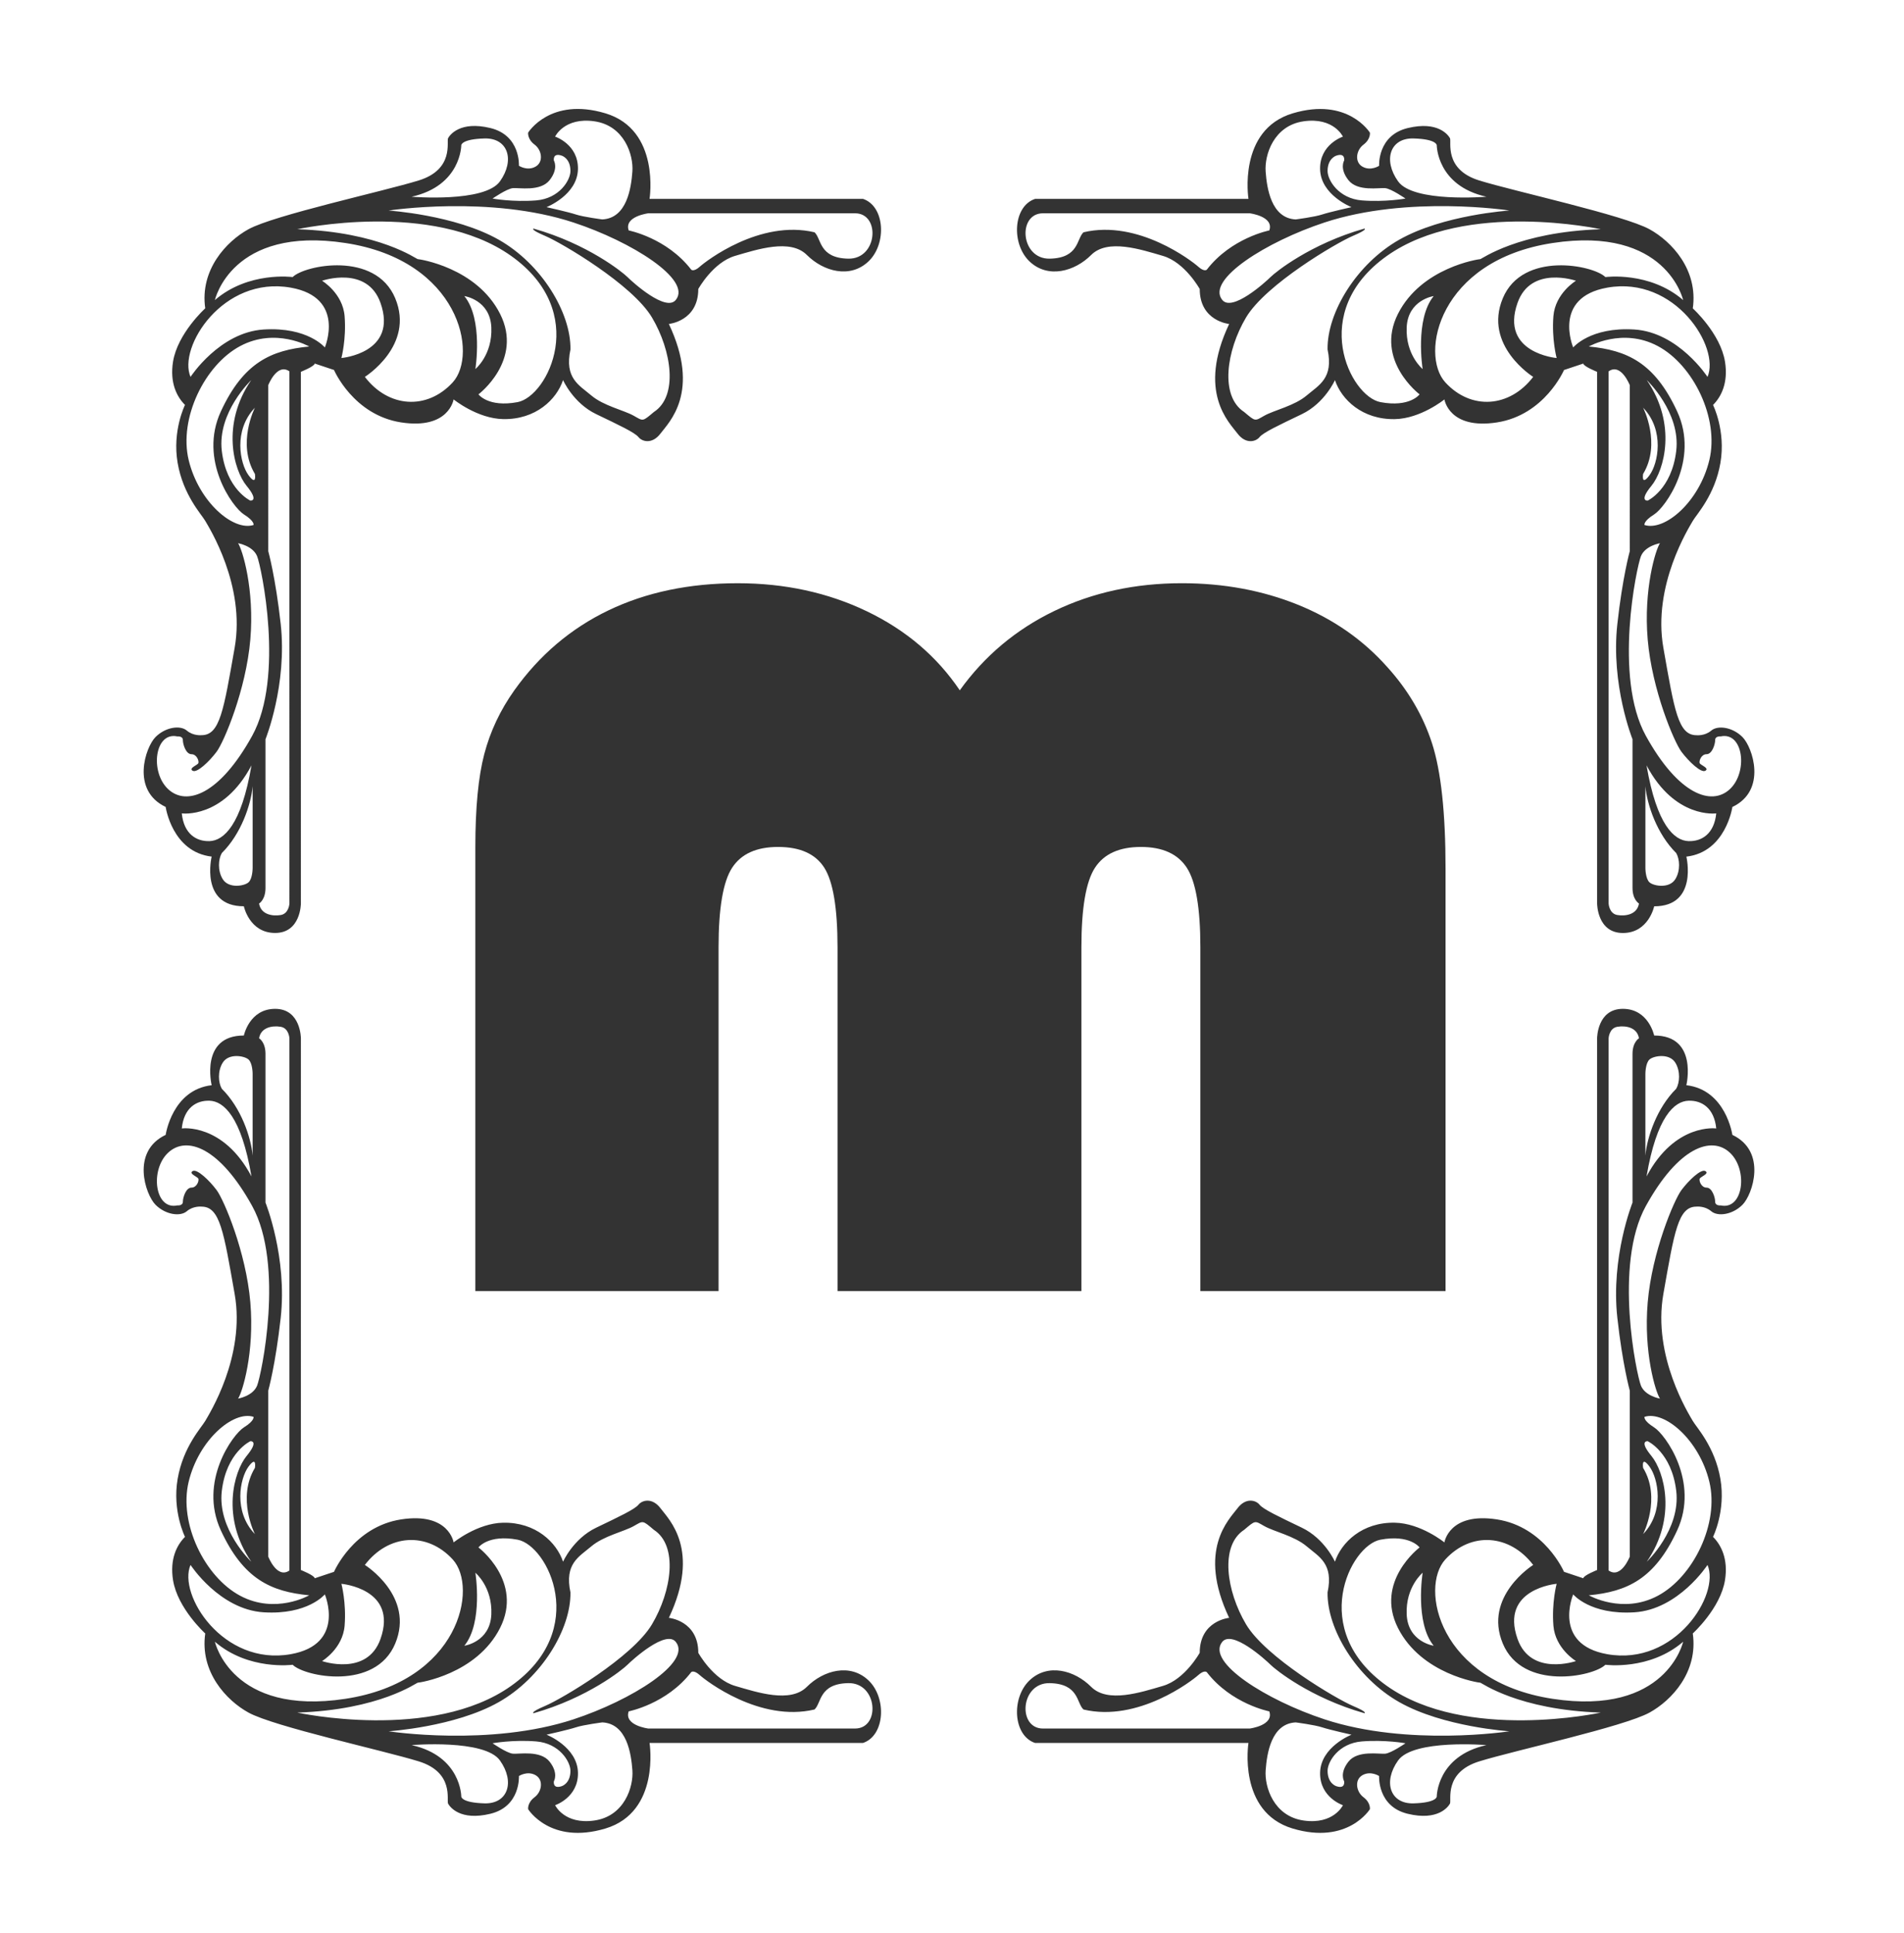 <?xml version="1.0" encoding="utf-8"?>
<!-- Generator: Adobe Illustrator 16.0.3, SVG Export Plug-In . SVG Version: 6.00 Build 0)  -->
<!DOCTYPE svg PUBLIC "-//W3C//DTD SVG 1.1//EN" "http://www.w3.org/Graphics/SVG/1.1/DTD/svg11.dtd">
<svg version="1.1" id="レイヤー_1" xmlns="http://www.w3.org/2000/svg" xmlns:xlink="http://www.w3.org/1999/xlink" x="0px"
	 y="0px" width="145.256px" height="147.487px" viewBox="0 0 145.256 147.487" enable-background="new 0 0 145.256 147.487"
	 xml:space="preserve" fill="#333333">
<g>
	<g>
		<path d="M36.264,98.495V64.612c0-2.991,0.227-5.353,0.681-7.084c0.454-1.731,1.218-3.353,2.294-4.866
			c1.916-2.689,4.311-4.722,7.185-6.101c2.874-1.378,6.16-2.067,9.857-2.067c3.597,0,6.883,0.715,9.857,2.143
			c2.975,1.429,5.336,3.437,7.084,6.025c1.882-2.622,4.286-4.639,7.21-6.051c2.924-1.412,6.168-2.118,9.73-2.118
			c3.193,0,6.144,0.547,8.85,1.639c2.705,1.093,4.982,2.681,6.832,4.765c1.58,1.748,2.715,3.681,3.403,5.798s1.034,5.312,1.034,9.58
			v32.219H91.576V72.276c0-2.991-0.345-5.017-1.033-6.076c-0.689-1.059-1.857-1.588-3.504-1.588c-1.648,0-2.816,0.529-3.505,1.588
			c-0.689,1.059-1.034,3.084-1.034,6.076v26.219H63.895V72.276c0-2.991-0.336-5.017-1.008-6.076
			c-0.673-1.059-1.849-1.588-3.53-1.588c-1.647,0-2.815,0.529-3.504,1.588c-0.689,1.059-1.034,3.084-1.034,6.076v26.219H36.264z"/>
	</g>
	<g>
		<path d="M65.836,15.171H49.554c0,0,0.843-5.263-3.368-6.527c-4.211-1.263-5.895,1.474-5.895,1.474s-0.071,0.492,0.491,0.913
			c0.562,0.421,0.701,1.333,0.069,1.684c-0.632,0.351-1.263-0.07-1.263-0.07s0.141-2.316-2.176-2.877
			c-2.315-0.562-3.092,0.528-3.228,0.771c-0.137,0.244,0.49,2.387-2.246,3.229c-2.737,0.842-11.036,2.646-12.983,3.72
			c-1.672,0.92-3.719,3.087-3.298,6.034c0,0-2.112,1.912-2.457,4.071c-0.255,1.6,0.281,2.667,0.913,3.297
			c0,0-0.983,1.965-0.562,4.422c0.421,2.456,1.824,3.93,2.105,4.421c0.28,0.492,3.088,4.913,2.245,9.685
			c-0.842,4.773-1.122,6.667-2.526,6.667c0,0-0.631,0.07-1.123-0.351c-0.49-0.421-1.613-0.281-2.386,0.492
			c-0.771,0.771-1.895,4.07,0.772,5.333c0,0,0.49,3.438,3.509,3.789c0,0-0.912,3.79,2.456,3.79c0,0,0.421,2.035,2.386,2.035
			s1.965-2.246,1.965-2.246V28.365c0,0,1.053-0.421,1.053-0.632l1.474,0.492c0,0,1.475,3.438,5.123,4
			c3.649,0.561,4.001-1.755,4.001-1.755s1.808,1.465,3.777,1.502c2.494,0.048,4.083-1.502,4.573-2.976c0,0,0.772,1.754,2.527,2.597
			c1.754,0.842,2.947,1.403,3.228,1.754c0.28,0.351,1.053,0.561,1.685-0.281c0.632-0.842,3.088-3.158,0.632-8.352
			c0,0,2.245-0.21,2.245-2.667c0,0,1.123-2.035,2.808-2.527c1.684-0.491,4.21-1.333,5.474-0.07c1.263,1.263,3.299,1.825,4.702,0.492
			C67.661,18.61,67.52,15.733,65.836,15.171z M45.343,9.253c2.293,0.328,2.995,2.573,2.901,3.837
			c-0.094,1.263-0.421,3.556-2.293,3.649c0,0-1.45-0.188-2.011-0.375c-0.562-0.187-2.246-0.562-2.246-0.562s2.365-0.926,2.398-2.909
			c0.031-1.887-1.743-2.471-1.743-2.471S43.051,8.926,45.343,9.253z M41.928,13.745c0.702-0.889,0.328-1.497,0.328-1.497
			s-0.112-0.612,0.59-0.377c0,0,0.672,0.192,0.673,1.172c0.001,0.703-0.842,2.105-2.62,2.246c-1.777,0.14-3.321-0.141-3.321-0.141
			s1.076-0.748,1.544-0.795C39.589,14.307,41.227,14.634,41.928,13.745z M35.191,11.078c0,0,0-0.468,1.778-0.515
			c1.777-0.047,2.339,1.638,1.17,3.275c-1.17,1.638-6.737,1.17-6.737,1.17C35.191,14.166,35.191,11.078,35.191,11.078z
			 M13.869,62.051c0,0,3.144,0.441,5.317-3.663c-0.776,4.563-2.12,5.747-3.208,5.779C14.976,64.196,14.027,63.617,13.869,62.051z
			 M18.957,67.314c-0.315,0.281-1.509,0.491-1.965-0.246c-0.4-0.648-0.34-1.527-0.069-1.992c1.469-1.452,2.225-3.689,2.351-5.098
			v6.247C19.273,66.227,19.273,67.033,18.957,67.314z M19.238,56.133c-2.48,4.491-5.006,5.38-6.409,4.07
			c-1.404-1.31-1.03-4.398,0.701-4.023c0,0,0.421-0.047,0.421,0.281c0,0.327,0.233,1.076,0.654,1.076
			c0.422,0,0.608,0.561,0.516,0.702c-0.094,0.14-0.749,0.374-0.422,0.561c0.328,0.188,1.264-0.702,1.825-1.45
			c0.562-0.749,2.246-4.726,2.573-8.562c0.327-3.836-0.608-6.878-0.936-7.346c0,0,1.122,0.188,1.45,0.983
			C19.939,43.22,21.717,51.641,19.238,56.133z M18.957,36.249c-0.654-0.889-1.169-3.416,0.491-5.147c0,0-1.403,2.737,0,5.054
			C19.448,36.156,19.612,37.137,18.957,36.249z M19.097,38.19c0,0-1.824-0.842-2.176-3.79c-0.351-2.947,2.246-5.403,2.246-5.403
			c-2.316,3.368-1.334,6.877-0.352,8.07C19.799,38.261,19.097,38.19,19.097,38.19z M22.08,68.929c0,0-0.035,0.771-0.666,0.877
			c-0.632,0.105-1.51-0.035-1.649-0.877c0,0,0.49-0.281,0.49-1.193V56.395c0,0,1.673-4.158,1.159-8.8
			c-0.395-3.561-0.948-5.544-0.948-5.544V29.383c0,0,0.667-1.72,1.614-1.053V68.929z M16.851,31.383
			c-1.72,3.719,0.913,7.333,1.755,7.86c0.842,0.526,0.736,0.807,0.736,0.807c-1.544,0.491-4.175-1.755-4.947-4.948
			c-0.771-3.193,1.229-7.263,3.93-8.702c2.702-1.439,5.264,0.034,5.264,0.034C20.676,26.716,18.571,27.664,16.851,31.383z
			 M24.782,26.506c0,0-1.299-1.579-4.667-1.369c-3.368,0.211-5.579,3.615-5.579,3.615c-0.982-2.246,2.466-7.73,7.649-6.808
			C26.398,22.694,24.782,26.506,24.782,26.506z M26.045,27.313c0,0,0.385-1.438,0.245-3.193c-0.141-1.755-1.72-2.702-1.72-2.702
			s3.438-1.193,4.456,1.684C30.384,26.938,26.045,27.313,26.045,27.313z M34.537,29.172c-1.966,2.141-4.913,1.93-6.702-0.421
			c0,0,3.824-2.387,2.315-6c-1.509-3.615-6.912-2.527-7.824-1.614c0,0-3.369-0.456-5.931,1.754c0,0,1.264-5.684,9.966-4.351
			C35.063,19.874,36.501,27.032,34.537,29.172z M36.267,28.154c0,0,0.608-3.789-0.842-5.567c0,0,1.965,0.281,2.059,2.385
			C37.578,27.079,36.267,28.154,36.267,28.154z M39.487,30.677c-2.246,0.421-2.985-0.592-2.985-0.592s3.438-2.598,1.649-6.141
			c-1.79-3.545-6.176-4.176-6.281-4.176s-2.877-2.07-9.193-2.28c0,0,10.281-2.247,16.316,2.034S41.791,30.246,39.487,30.677z
			 M51.566,22.868c-0.748,0.982-3.321-1.357-3.696-1.731c-0.373-0.374-3.041-2.527-7.157-3.696c0,0-0.328,0.047,0.889,0.562
			c1.217,0.515,6.644,3.696,8.141,6.223c1.497,2.526,2.012,5.989,0.141,7.205c-0.89,0.748-0.796,0.702-1.544,0.281
			c-0.749-0.421-2.293-0.749-3.229-1.543c-0.936-0.796-2.059-1.31-1.591-3.509c0.047-2.808-2.214-6.528-5.474-8.375
			c-3.345-1.895-8.398-2.223-8.398-2.223s7.72-1.192,14.106,0.913C48.184,18.434,52.783,21.324,51.566,22.868z M64.713,19.733
			c-2.246-0.047-2.037-1.53-2.573-2.012c-4.166-0.989-8.281,2.198-8.749,2.62c-0.468,0.421-0.655,0.234-0.655,0.234
			c-1.871-2.433-4.772-2.995-4.772-2.995c-0.374-1.076,1.497-1.309,1.497-1.309h15.768C67.193,16.271,66.959,19.78,64.713,19.733z"
			/>
		<path d="M78.543,19.944c1.403,1.333,3.438,0.771,4.701-0.492c1.264-1.264,3.79-0.421,5.475,0.07
			c1.684,0.492,2.808,2.527,2.808,2.527c0,2.456,2.245,2.667,2.245,2.667c-2.456,5.194,0,7.51,0.632,8.352
			c0.631,0.841,1.403,0.631,1.684,0.281c0.282-0.351,1.475-0.913,3.229-1.754c1.754-0.843,2.526-2.597,2.526-2.597
			c0.491,1.473,2.08,3.024,4.574,2.976c1.97-0.038,3.777-1.502,3.777-1.502s0.351,2.316,3.999,1.755c3.65-0.562,5.125-4,5.125-4
			l1.473-0.492c0,0.211,1.052,0.632,1.052,0.632v40.563c0,0,0,2.246,1.967,2.246c1.964,0,2.386-2.035,2.386-2.035
			c3.368,0,2.456-3.79,2.456-3.79c3.018-0.351,3.51-3.789,3.51-3.789c2.667-1.264,1.543-4.562,0.771-5.333
			c-0.771-0.773-1.894-0.913-2.385-0.492c-0.492,0.421-1.123,0.351-1.123,0.351c-1.403,0-1.686-1.894-2.527-6.667
			c-0.842-4.771,1.965-9.193,2.245-9.685c0.282-0.491,1.686-1.965,2.106-4.421c0.421-2.457-0.562-4.422-0.562-4.422
			c0.631-0.631,1.167-1.698,0.913-3.297c-0.347-2.159-2.458-4.071-2.458-4.071c0.422-2.947-1.625-5.114-3.298-6.034
			c-1.947-1.074-10.245-2.878-12.982-3.72c-2.737-0.842-2.11-2.985-2.245-3.229c-0.137-0.243-0.913-1.333-3.229-0.771
			c-2.316,0.562-2.176,2.877-2.176,2.877s-0.631,0.421-1.264,0.07c-0.631-0.351-0.491-1.263,0.071-1.684
			c0.562-0.421,0.49-0.913,0.49-0.913s-1.685-2.737-5.895-1.474c-4.211,1.264-3.369,6.527-3.369,6.527H78.964
			C77.28,15.733,77.14,18.61,78.543,19.944z M102.451,10.423c0,0-1.774,0.584-1.742,2.471c0.032,1.983,2.397,2.909,2.397,2.909
			s-1.685,0.375-2.246,0.562c-0.561,0.187-2.013,0.375-2.013,0.375c-1.87-0.094-2.198-2.386-2.291-3.649
			c-0.094-1.264,0.608-3.509,2.899-3.837C101.75,8.926,102.451,10.423,102.451,10.423z M105.679,14.353
			c0.467,0.047,1.544,0.795,1.544,0.795s-1.544,0.281-3.322,0.141c-1.778-0.141-2.621-1.543-2.62-2.246
			c0.002-0.98,0.673-1.172,0.673-1.172c0.702-0.234,0.591,0.377,0.591,0.377s-0.375,0.607,0.328,1.497
			C103.575,14.634,105.211,14.307,105.679,14.353z M113.398,15.008c0,0-5.566,0.467-6.736-1.17c-1.17-1.637-0.608-3.322,1.17-3.275
			c1.778,0.047,1.778,0.515,1.778,0.515S109.61,14.166,113.398,15.008z M128.823,64.167c-1.088-0.032-2.432-1.216-3.209-5.779
			c2.174,4.104,5.318,3.663,5.318,3.663C130.773,63.617,129.826,64.196,128.823,64.167z M125.528,66.227v-6.247
			c0.126,1.408,0.881,3.646,2.35,5.098c0.271,0.464,0.332,1.344-0.068,1.992c-0.456,0.736-1.65,0.526-1.966,0.246
			C125.528,67.033,125.528,66.227,125.528,66.227z M125.189,42.424c0.328-0.795,1.45-0.983,1.45-0.983
			c-0.327,0.468-1.264,3.51-0.936,7.346c0.327,3.836,2.012,7.813,2.573,8.562c0.562,0.748,1.497,1.637,1.823,1.45
			c0.329-0.187-0.326-0.421-0.42-0.561c-0.093-0.141,0.094-0.702,0.516-0.702c0.42,0,0.654-0.75,0.654-1.076
			c0-0.328,0.421-0.281,0.421-0.281c1.731-0.375,2.104,2.713,0.701,4.023s-3.93,0.421-6.41-4.07
			C123.083,51.641,124.862,43.22,125.189,42.424z M125.353,36.156c1.403-2.317,0-5.054,0-5.054c1.661,1.731,1.146,4.258,0.49,5.147
			C125.189,37.137,125.353,36.156,125.353,36.156z M125.984,37.067c0.983-1.193,1.965-4.702-0.351-8.07c0,0,2.597,2.456,2.246,5.403
			c-0.351,2.948-2.176,3.79-2.176,3.79S125.001,38.261,125.984,37.067z M122.721,28.33c0.946-0.667,1.614,1.053,1.614,1.053V42.05
			c0,0-0.554,1.984-0.947,5.544c-0.516,4.643,1.156,8.8,1.156,8.8v11.341c0,0.912,0.493,1.193,0.493,1.193
			c-0.142,0.842-1.019,0.982-1.649,0.877c-0.633-0.105-0.667-0.877-0.667-0.877V28.33z M121.211,26.435c0,0,2.563-1.473,5.263-0.034
			c2.702,1.438,4.703,5.509,3.931,8.702c-0.771,3.193-3.402,5.439-4.947,4.948c0,0-0.104-0.281,0.737-0.807
			c0.842-0.527,3.475-4.141,1.754-7.86C126.23,27.664,124.125,26.716,121.211,26.435z M122.615,21.944
			c5.185-0.923,8.633,4.562,7.65,6.808c0,0-2.21-3.404-5.579-3.615c-3.369-0.21-4.667,1.369-4.667,1.369
			S118.402,22.694,122.615,21.944z M115.774,23.102c1.017-2.877,4.456-1.684,4.456-1.684s-1.579,0.947-1.721,2.702
			c-0.14,1.754,0.247,3.193,0.247,3.193S114.417,26.938,115.774,23.102z M118.44,18.54c8.702-1.333,9.966,4.351,9.966,4.351
			c-2.563-2.21-5.931-1.754-5.931-1.754c-0.912-0.913-6.315-2-7.825,1.614c-1.509,3.614,2.316,6,2.316,6
			c-1.79,2.351-4.736,2.562-6.701,0.421C108.299,27.032,109.739,19.874,118.44,18.54z M107.316,24.973
			c0.094-2.104,2.059-2.385,2.059-2.385c-1.45,1.778-0.842,5.567-0.842,5.567S107.223,27.079,107.316,24.973z M105.808,19.522
			c6.035-4.281,16.316-2.034,16.316-2.034c-6.317,0.21-9.089,2.28-9.193,2.28c-0.105,0-4.491,0.631-6.281,4.176
			c-1.79,3.543,1.649,6.141,1.649,6.141s-0.74,1.014-2.986,0.592C103.009,30.246,99.773,23.803,105.808,19.522z M101.047,16.973
			c6.387-2.105,14.105-0.913,14.105-0.913s-5.053,0.328-8.398,2.223c-3.259,1.846-5.521,5.567-5.474,8.375
			c0.469,2.199-0.654,2.713-1.59,3.509c-0.937,0.795-2.48,1.123-3.229,1.543s-0.655,0.467-1.545-0.281
			c-1.87-1.216-1.355-4.679,0.142-7.205c1.497-2.527,6.924-5.708,8.141-6.223c1.217-0.514,0.888-0.562,0.888-0.562
			c-4.116,1.169-6.783,3.322-7.156,3.696c-0.375,0.374-2.948,2.713-3.697,1.731C92.017,21.324,96.616,18.434,101.047,16.973z
			 M79.572,16.271h15.768c0,0,1.871,0.233,1.496,1.309c0,0-2.899,0.562-4.771,2.995c0,0-0.187,0.187-0.655-0.234
			c-0.467-0.422-4.583-3.609-8.748-2.62c-0.537,0.482-0.328,1.965-2.574,2.012C77.841,19.78,77.606,16.271,79.572,16.271z"/>
		<path d="M66.257,128.192c-1.403-1.333-3.439-0.771-4.702,0.492c-1.264,1.264-3.79,0.421-5.474-0.07
			c-1.685-0.491-2.808-2.526-2.808-2.526c0-2.456-2.245-2.667-2.245-2.667c2.456-5.193,0-7.51-0.632-8.352s-1.404-0.631-1.685-0.28
			s-1.474,0.913-3.228,1.755c-1.755,0.842-2.527,2.596-2.527,2.596c-0.49-1.473-2.079-3.023-4.573-2.976
			c-1.97,0.038-3.777,1.503-3.777,1.503s-0.352-2.316-4.001-1.756c-3.648,0.563-5.123,4-5.123,4l-1.474,0.492
			c0-0.211-1.053-0.631-1.053-0.631V79.208c0,0,0-2.246-1.965-2.246s-2.386,2.035-2.386,2.035c-3.368,0-2.456,3.791-2.456,3.791
			c-3.019,0.351-3.509,3.789-3.509,3.789c-2.667,1.264-1.544,4.563-0.772,5.334c0.772,0.771,1.896,0.912,2.386,0.491
			c0.492-0.421,1.123-0.351,1.123-0.351c1.404,0,1.685,1.895,2.526,6.666c0.843,4.772-1.965,9.193-2.245,9.686
			c-0.281,0.49-1.685,1.965-2.105,4.421c-0.422,2.456,0.562,4.421,0.562,4.421c-0.632,0.632-1.168,1.699-0.913,3.299
			c0.345,2.158,2.457,4.07,2.457,4.07c-0.421,2.947,1.626,5.114,3.298,6.035c1.947,1.072,10.246,2.877,12.983,3.72
			c2.736,0.842,2.109,2.984,2.246,3.228c0.136,0.244,0.912,1.334,3.228,0.772c2.316-0.562,2.176-2.878,2.176-2.878
			s0.631-0.42,1.263-0.07c0.632,0.352,0.492,1.264-0.069,1.686c-0.563,0.42-0.491,0.912-0.491,0.912s1.684,2.736,5.895,1.475
			c4.211-1.265,3.368-6.527,3.368-6.527h16.282C67.52,132.403,67.661,129.527,66.257,128.192z M42.35,137.714
			c0,0,1.774-0.584,1.743-2.471c-0.033-1.982-2.398-2.909-2.398-2.909s1.685-0.375,2.246-0.562c0.561-0.188,2.011-0.375,2.011-0.375
			c1.872,0.094,2.199,2.387,2.293,3.65c0.094,1.263-0.608,3.508-2.901,3.836C43.051,139.211,42.35,137.714,42.35,137.714z
			 M39.122,133.784c-0.468-0.047-1.544-0.795-1.544-0.795s1.544-0.281,3.321-0.141c1.778,0.141,2.621,1.542,2.62,2.245
			c-0.001,0.98-0.673,1.173-0.673,1.173c-0.702,0.234-0.59-0.377-0.59-0.377s0.374-0.608-0.328-1.497
			C41.227,133.503,39.589,133.831,39.122,133.784z M31.402,133.129c0,0,5.567-0.468,6.737,1.17c1.169,1.638,0.607,3.321-1.17,3.275
			c-1.778-0.048-1.778-0.515-1.778-0.515S35.191,133.972,31.402,133.129z M15.978,83.971c1.088,0.032,2.432,1.216,3.208,5.778
			c-2.174-4.104-5.317-3.662-5.317-3.662C14.027,84.521,14.976,83.94,15.978,83.971z M19.273,81.911v6.246
			c-0.126-1.408-0.882-3.646-2.351-5.098c-0.271-0.464-0.331-1.344,0.069-1.991c0.456-0.736,1.649-0.526,1.965-0.245
			C19.273,81.104,19.273,81.911,19.273,81.911z M19.612,105.713c-0.328,0.795-1.45,0.982-1.45,0.982
			c0.327-0.468,1.263-3.509,0.936-7.345c-0.327-3.838-2.012-7.814-2.573-8.563s-1.497-1.638-1.825-1.45
			c-0.327,0.187,0.328,0.421,0.422,0.562c0.093,0.141-0.094,0.701-0.516,0.701c-0.421,0-0.654,0.749-0.654,1.076
			s-0.421,0.281-0.421,0.281c-1.731,0.375-2.105-2.714-0.701-4.023c1.403-1.311,3.929-0.422,6.409,4.069
			C21.717,96.496,19.939,104.917,19.612,105.713z M19.448,111.981c-1.403,2.316,0,5.054,0,5.054
			c-1.66-1.731-1.146-4.258-0.491-5.147C19.612,111,19.448,111.981,19.448,111.981z M18.816,111.069
			c-0.982,1.193-1.965,4.702,0.352,8.07c0,0-2.597-2.455-2.246-5.403c0.352-2.947,2.176-3.789,2.176-3.789
			S19.799,109.876,18.816,111.069z M22.08,119.808c-0.947,0.666-1.614-1.054-1.614-1.054v-12.667c0,0,0.554-1.983,0.948-5.545
			c0.514-4.642-1.159-8.799-1.159-8.799V80.401c0-0.912-0.49-1.193-0.49-1.193c0.14-0.842,1.018-0.982,1.649-0.877
			c0.631,0.105,0.666,0.877,0.666,0.877V119.808z M23.588,121.702c0,0-2.562,1.474-5.264,0.035c-2.701-1.439-4.701-5.51-3.93-8.703
			c0.772-3.192,3.403-5.438,4.947-4.947c0,0,0.105,0.281-0.736,0.807c-0.842,0.527-3.475,4.141-1.755,7.86
			S20.676,121.421,23.588,121.702z M22.185,126.193c-5.184,0.923-8.632-4.562-7.649-6.808c0,0,2.211,3.404,5.579,3.614
			s4.667-1.368,4.667-1.368S26.398,125.443,22.185,126.193z M29.027,125.035c-1.018,2.878-4.456,1.685-4.456,1.685
			s1.579-0.947,1.72-2.702c0.14-1.755-0.245-3.193-0.245-3.193S30.384,121.199,29.027,125.035z M26.361,129.597
			c-8.702,1.333-9.966-4.351-9.966-4.351c2.562,2.21,5.931,1.755,5.931,1.755c0.912,0.912,6.315,2,7.824-1.615
			c1.509-3.613-2.315-6-2.315-6c1.789-2.351,4.736-2.562,6.702-0.421C36.501,121.104,35.063,128.264,26.361,129.597z
			 M37.484,123.165c-0.094,2.104-2.059,2.385-2.059,2.385c1.45-1.777,0.842-5.567,0.842-5.567S37.578,121.059,37.484,123.165z
			 M38.993,128.614c-6.035,4.281-16.316,2.035-16.316,2.035c6.316-0.211,9.088-2.28,9.193-2.28s4.491-0.632,6.281-4.177
			c1.789-3.543-1.649-6.141-1.649-6.141s0.739-1.014,2.985-0.592C41.791,117.892,45.028,124.333,38.993,128.614z M43.753,131.164
			c-6.387,2.104-14.106,0.912-14.106,0.912s5.054-0.327,8.398-2.222c3.26-1.847,5.521-5.567,5.474-8.375
			c-0.468-2.199,0.655-2.714,1.591-3.51c0.936-0.795,2.479-1.122,3.229-1.543c0.748-0.421,0.654-0.469,1.544,0.281
			c1.871,1.215,1.356,4.678-0.141,7.204s-6.924,5.708-8.141,6.223s-0.889,0.562-0.889,0.562c4.116-1.169,6.784-3.322,7.157-3.695
			c0.375-0.375,2.948-2.714,3.696-1.732C52.783,126.813,48.184,129.703,43.753,131.164z M65.228,131.866H49.46
			c0,0-1.871-0.234-1.497-1.311c0,0,2.901-0.561,4.772-2.994c0,0,0.188-0.188,0.655,0.234s4.583,3.608,8.749,2.619
			c0.536-0.481,0.327-1.965,2.573-2.012S67.193,131.866,65.228,131.866z"/>
		<path d="M78.964,132.966h16.281c0,0-0.842,5.263,3.369,6.527c4.21,1.262,5.895-1.475,5.895-1.475s0.071-0.492-0.49-0.912
			c-0.563-0.422-0.702-1.334-0.071-1.686c0.633-0.35,1.264,0.07,1.264,0.07s-0.141,2.316,2.176,2.878
			c2.315,0.562,3.092-0.528,3.229-0.772c0.135-0.243-0.492-2.386,2.245-3.228c2.737-0.843,11.035-2.647,12.982-3.72
			c1.673-0.921,3.72-3.088,3.298-6.035c0,0,2.111-1.912,2.458-4.07c0.254-1.6-0.282-2.667-0.913-3.299c0,0,0.982-1.965,0.562-4.421
			s-1.824-3.931-2.106-4.421c-0.28-0.492-3.087-4.913-2.245-9.686c0.842-4.771,1.124-6.666,2.527-6.666c0,0,0.631-0.07,1.123,0.351
			c0.491,0.421,1.614,0.28,2.385-0.491c0.772-0.771,1.896-4.07-0.771-5.334c0,0-0.492-3.438-3.51-3.789c0,0,0.912-3.791-2.456-3.791
			c0,0-0.422-2.035-2.386-2.035c-1.967,0-1.967,2.246-1.967,2.246v40.564c0,0-1.052,0.42-1.052,0.631l-1.473-0.492
			c0,0-1.475-3.438-5.125-4c-3.648-0.561-3.999,1.756-3.999,1.756s-1.808-1.465-3.777-1.503c-2.494-0.048-4.083,1.503-4.574,2.976
			c0,0-0.772-1.754-2.526-2.596s-2.946-1.404-3.229-1.755c-0.28-0.351-1.053-0.562-1.684,0.28c-0.632,0.842-3.088,3.158-0.632,8.352
			c0,0-2.245,0.211-2.245,2.667c0,0-1.124,2.035-2.808,2.526c-1.685,0.491-4.211,1.334-5.475,0.07
			c-1.263-1.264-3.298-1.825-4.701-0.492C77.14,129.527,77.28,132.403,78.964,132.966z M99.456,138.884
			c-2.291-0.328-2.993-2.573-2.899-3.836c0.093-1.264,0.421-3.557,2.291-3.65c0,0,1.452,0.188,2.013,0.375
			c0.562,0.187,2.246,0.562,2.246,0.562s-2.365,0.927-2.397,2.909c-0.032,1.887,1.742,2.471,1.742,2.471
			S101.75,139.211,99.456,138.884z M102.873,134.393c-0.703,0.889-0.328,1.497-0.328,1.497s0.111,0.611-0.591,0.377
			c0,0-0.671-0.192-0.673-1.173c-0.001-0.703,0.842-2.104,2.62-2.245s3.322,0.141,3.322,0.141s-1.077,0.748-1.544,0.795
			C105.211,133.831,103.575,133.503,102.873,134.393z M109.61,137.06c0,0,0,0.467-1.778,0.515c-1.778,0.046-2.34-1.638-1.17-3.275
			s6.736-1.17,6.736-1.17C109.61,133.972,109.61,137.06,109.61,137.06z M130.932,86.087c0,0-3.145-0.441-5.318,3.662
			c0.777-4.563,2.121-5.746,3.209-5.778C129.826,83.94,130.773,84.521,130.932,86.087z M125.843,80.823
			c0.315-0.281,1.51-0.491,1.966,0.245c0.4,0.647,0.339,1.527,0.068,1.991c-1.469,1.452-2.224,3.689-2.35,5.098v-6.246
			C125.528,81.911,125.528,81.104,125.843,80.823z M125.562,92.004c2.48-4.491,5.007-5.38,6.41-4.069
			c1.403,1.31,1.03,4.398-0.701,4.023c0,0-0.421,0.046-0.421-0.281s-0.234-1.076-0.654-1.076c-0.422,0-0.608-0.561-0.516-0.701
			c0.094-0.141,0.749-0.375,0.42-0.562c-0.326-0.188-1.262,0.702-1.823,1.45s-2.246,4.725-2.573,8.563
			c-0.328,3.836,0.608,6.877,0.936,7.345c0,0-1.122-0.188-1.45-0.982C124.862,104.917,123.083,96.496,125.562,92.004z
			 M125.843,111.888c0.655,0.89,1.171,3.416-0.49,5.147c0,0,1.403-2.737,0-5.054C125.353,111.981,125.189,111,125.843,111.888z
			 M125.704,109.947c0,0,1.825,0.842,2.176,3.789c0.351,2.948-2.246,5.403-2.246,5.403c2.315-3.368,1.334-6.877,0.351-8.07
			C125.001,109.876,125.704,109.947,125.704,109.947z M122.721,79.208c0,0,0.034-0.771,0.667-0.877
			c0.631-0.105,1.508,0.035,1.649,0.877c0,0-0.493,0.281-0.493,1.193v11.342c0,0-1.672,4.157-1.156,8.799
			c0.394,3.562,0.947,5.545,0.947,5.545v12.667c0,0-0.668,1.72-1.614,1.054V79.208z M127.949,116.754
			c1.721-3.72-0.912-7.333-1.754-7.86c-0.842-0.525-0.737-0.807-0.737-0.807c1.545-0.491,4.176,1.755,4.947,4.947
			c0.772,3.193-1.229,7.264-3.931,8.703c-2.7,1.438-5.263-0.035-5.263-0.035C124.125,121.421,126.23,120.474,127.949,116.754z
			 M120.019,121.632c0,0,1.298,1.578,4.667,1.368s5.579-3.614,5.579-3.614c0.982,2.246-2.466,7.73-7.65,6.808
			C118.402,125.443,120.019,121.632,120.019,121.632z M118.756,120.824c0,0-0.387,1.438-0.247,3.193
			c0.142,1.755,1.721,2.702,1.721,2.702s-3.439,1.193-4.456-1.685C114.417,121.199,118.756,120.824,118.756,120.824z
			 M110.265,118.965c1.965-2.141,4.911-1.93,6.701,0.421c0,0-3.825,2.387-2.316,6c1.51,3.615,6.913,2.527,7.825,1.615
			c0,0,3.368,0.455,5.931-1.755c0,0-1.264,5.684-9.966,4.351C109.739,128.264,108.299,121.104,110.265,118.965z M108.533,119.982
			c0,0-0.608,3.79,0.842,5.567c0,0-1.965-0.281-2.059-2.385C107.223,121.059,108.533,119.982,108.533,119.982z M105.313,117.46
			c2.246-0.422,2.986,0.592,2.986,0.592s-3.439,2.598-1.649,6.141c1.79,3.545,6.176,4.177,6.281,4.177
			c0.104,0,2.876,2.069,9.193,2.28c0,0-10.281,2.246-16.316-2.035S103.009,117.892,105.313,117.46z M93.234,125.269
			c0.749-0.981,3.322,1.357,3.697,1.732c0.373,0.373,3.04,2.526,7.156,3.695c0,0,0.329-0.047-0.888-0.562s-6.644-3.696-8.141-6.223
			s-2.012-5.989-0.142-7.204c0.89-0.75,0.797-0.702,1.545-0.281s2.292,0.748,3.229,1.543c0.936,0.796,2.059,1.311,1.59,3.51
			c-0.047,2.808,2.215,6.528,5.474,8.375c3.346,1.895,8.398,2.222,8.398,2.222s-7.719,1.192-14.105-0.912
			C96.616,129.703,92.017,126.813,93.234,125.269z M80.086,128.403c2.246,0.047,2.037,1.53,2.574,2.012
			c4.165,0.989,8.281-2.197,8.748-2.619c0.469-0.422,0.655-0.234,0.655-0.234c1.872,2.434,4.771,2.994,4.771,2.994
			c0.375,1.076-1.496,1.311-1.496,1.311H79.572C77.606,131.866,77.841,128.356,80.086,128.403z"/>
	</g>
</g>
</svg>
